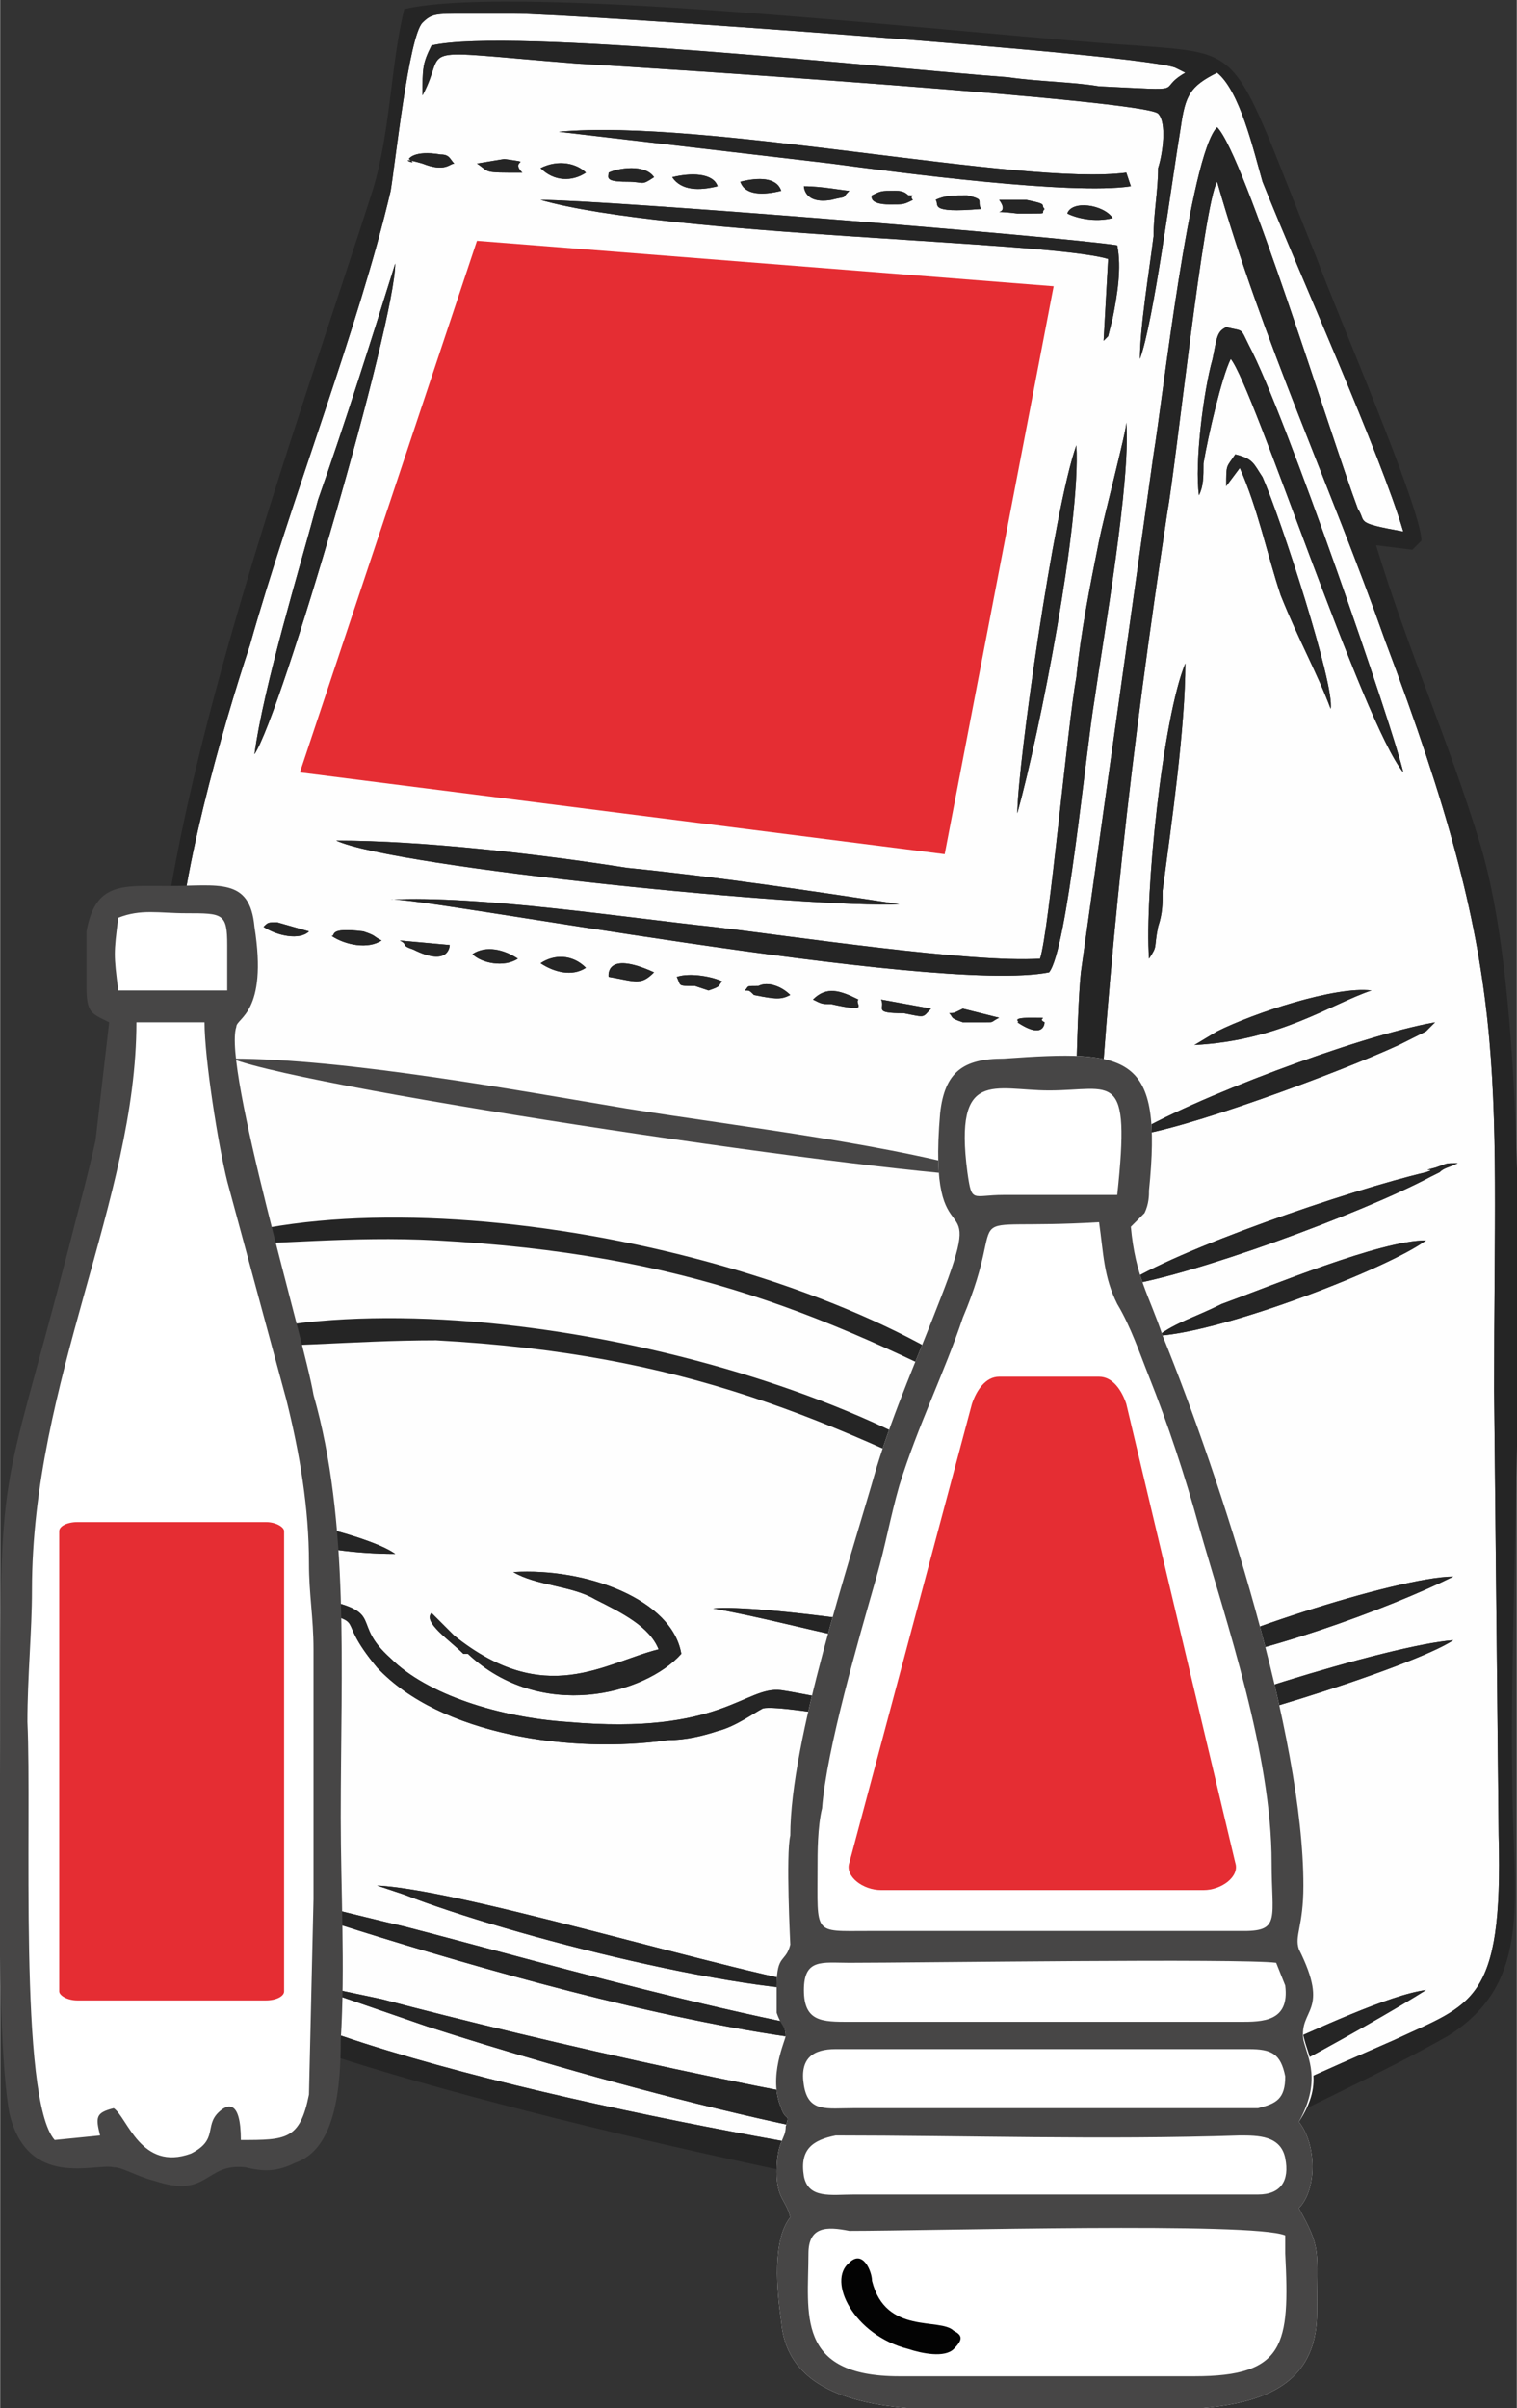 <?xml version="1.0" encoding="UTF-8"?> <!-- Creator: CorelDRAW X7 --> <svg xmlns="http://www.w3.org/2000/svg" xmlns:xlink="http://www.w3.org/1999/xlink" xml:space="preserve" width="0.59in" height="0.936in" version="1.1" style="shape-rendering:geometricPrecision; text-rendering:geometricPrecision; image-rendering:optimizeQuality; fill-rule:evenodd; clip-rule:evenodd" viewBox="0 0 334 530"><rect x="0" y="0" width="334" height="530" fill="#333333" stroke="none"/> <defs> <style type="text/css"> <![CDATA[ .fil0 {fill:#FEFEFE} .fil6 {fill:#030303} .fil1 {fill:#252525} .fil3 {fill:#474646} .fil4 {fill:#838383} .fil7 {fill:#E52D33} .fil2 {fill:white} .fil5 {fill:white} ]]> </style> </defs> <g id="Layer_x0020_1">  <g id="_2770838775408"> <g> <g> <path class="fil0" d="M224 402c1,11 3,37 -5,44 2,-8 2,-28 3,-38 0,-1 0,-3 0,-3 2,-6 0,-1 2,-3zm21 70c-11,-12 -8,-78 -6,-98l3 44c0,16 1,32 3,47 10,-2 25,-10 35,-14 9,-4 26,-12 34,-13 -11,7 -57,33 -69,34zm-180 -36l19 4c34,9 95,23 130,27 1,0 4,0 5,0l5 -1c4,-4 8,-93 8,-95 2,25 4,69 -1,93 -2,8 -1,9 -9,10 -31,1 -97,-18 -128,-28l-29 -10zm18 -21c21,1 90,23 105,23 -21,2 -76,-12 -99,-21l-6 -2zm-32 1c7,0 29,6 38,8 31,8 93,26 120,26 -48,5 -156,-34 -158,-34zm-8 -8c-3,-9 -5,-43 -1,-51 2,4 2,45 1,51zm206 -25c9,-6 57,-21 71,-22 -9,6 -57,21 -71,22zm-104 -20c-2,-5 -8,-8 -14,-11 -5,-3 -13,-3 -18,-6 16,-1 35,6 37,18 -8,9 -31,15 -47,0 0,0 0,0 -1,0 -3,-3 -9,-7 -7,-9 2,2 3,3 5,5 20,16 33,6 45,3zm76 1c-28,0 -42,-6 -64,-10 10,-1 51,5 61,8 3,2 2,1 3,2zm-135 1c8,8 24,13 39,14 34,3 39,-8 47,-7 7,1 40,8 44,10 -9,0 -43,-7 -48,-6 -2,1 -6,4 -10,5 -3,1 -7,2 -11,2 -21,3 -50,-1 -64,-16 -10,-12 -1,-9 -15,-13l-21 -5c8,0 14,2 24,3 14,3 6,5 15,13zm171 2c8,-6 51,-20 63,-20 -14,7 -44,18 -63,20zm-12 1c-1,-11 -2,-58 2,-66 3,9 -1,55 -2,66zm-202 -36c7,-1 37,5 44,10 -18,0 -32,-5 -47,-10l3 0zm204 -49c12,-8 50,-21 67,-25 3,-1 -2,0 2,-1 3,-1 2,-1 5,-1 -2,1 -3,1 -4,2l-2 1c-15,8 -53,22 -68,24zm8 11c4,-3 8,-4 14,-7 11,-4 35,-14 45,-14 -8,6 -44,20 -59,21zm-6 -44c13,-8 50,-22 67,-25 -1,1 -1,1 -2,2l-6 3c-13,6 -48,19 -59,20zm-25 -25c1,0 -2,-1 3,-1 5,0 1,0 3,1 0,0 0,4 -6,0zm-15 -2c1,0 1,0 3,-1l8 2c-2,1 -1,1 -3,1 0,0 -3,0 -3,0 0,0 -2,0 -2,0 -3,-1 -2,-1 -3,-2zm-4 -1c-2,2 -1,2 -6,1 -7,0 -4,-1 -5,-3l11 2zm-26 -2c3,-3 6,-2 10,0 -1,1 3,3 -6,1 -2,0 -2,0 -4,-1zm89 7c8,-4 26,-10 34,-9 -9,3 -20,11 -39,12l5 -3zm-104 -9c1,-1 0,-1 3,-1 2,-1 5,0 7,2 -2,1 -3,1 -8,0 -1,-1 -1,-1 -2,-1zm-15 -3c3,-1 8,0 10,1 -1,1 0,1 -3,2 0,0 -3,-1 -3,-1 -4,0 -3,0 -4,-2zm-15 0c0,0 -1,-6 10,-1 -3,3 -4,2 -10,1zm-15 -3c3,-2 7,-2 10,1 -3,2 -7,1 -10,-1zm-15 -2c3,-2 7,-1 10,1 -3,2 -8,1 -10,-1zm-5 -2c0,0 0,5 -8,1 -3,-1 -1,-1 -3,-2l11 1zm-26 -2c1,0 -1,-2 7,-1 3,1 2,1 4,2 -3,2 -8,1 -11,-1zm-15 -2c1,-1 1,-1 3,-1l7 2c-2,2 -7,1 -10,-1zm-5 -1c-2,2 0,2 -5,1 -8,0 -3,-1 -5,-3l10 2zm145 -4c-19,1 -111,-8 -124,-14 19,0 45,3 64,6 20,2 40,5 60,8zm55 12c-1,-14 3,-53 8,-65 0,14 -3,35 -5,50 0,3 0,5 -1,8 -1,5 0,4 -2,7zm-116 -131c26,-10 54,21 43,56 -9,28 -50,38 -66,12 4,4 7,7 14,10 39,12 63,-30 43,-63 -6,-11 -16,-15 -34,-15zm0 3c19,-5 34,13 37,30 2,20 -10,38 -26,42 -44,11 -48,-63 -11,-72zm87 96c0,-10 8,-67 13,-81 1,17 -8,63 -13,81zm40 -70c-1,-7 1,-23 3,-30 1,-5 1,-6 3,-7 4,1 3,0 5,4 8,15 32,85 34,94 -9,-11 -33,-85 -38,-91 -2,4 -5,17 -6,23 0,3 0,5 -1,7zm8 -9c4,1 4,2 6,5 4,9 16,46 15,51 -3,-8 -7,-15 -11,-25 -3,-9 -5,-19 -9,-28l-3 4c0,-5 0,-4 2,-7zm-43 111c2,-6 6,-51 8,-62 1,-10 3,-20 5,-30 1,-5 6,-24 6,-26 1,13 -5,47 -7,61 -2,12 -6,55 -10,60 -25,5 -140,-17 -145,-16 19,-1 52,4 71,6 17,2 57,8 72,7zm-173 -45c2,-15 10,-41 14,-56 6,-17 12,-36 17,-52 0,13 -25,99 -31,108zm189 -118c-4,1 -8,0 -10,-1 1,-3 8,-2 10,1zm-15 -2c-1,1 1,1 -3,1 0,0 -2,0 -3,0 -8,-1 -1,1 -4,-3 2,0 5,0 6,0 5,1 3,1 4,2zm-24 -2c2,-1 4,-1 7,-1 4,1 2,1 3,3 -12,1 -9,-1 -10,-2zm38 13c-13,-4 -97,-5 -125,-13 14,0 114,8 127,10 1,5 0,11 -1,16l-1 4c0,0 -1,1 -1,1l1 -18zm-52 -14c2,-1 2,-1 5,-1 1,0 2,0 3,1 2,0 0,0 1,1 -2,1 -2,1 -5,1 -5,0 -4,-2 -4,-2zm-5 -1c-2,2 0,1 -4,2 -6,1 -6,-3 -6,-3 4,0 9,1 10,1zm-15 0c-4,1 -8,1 -9,-2 4,-1 8,-1 9,2zm-14 -1c-4,1 -8,1 -10,-2 4,-1 9,-1 10,2zm-24 -3c2,-1 8,-2 10,1 -3,2 -2,1 -6,1 -5,0 -4,-1 -4,-2zm-15 -1c4,-2 8,-1 10,1 -3,2 -7,2 -10,-1zm-14 -1l6 -1c7,1 1,0 4,3 -9,0 -7,0 -10,-2zm-15 -1c0,0 1,-2 7,-1 2,0 2,1 3,2 -1,0 -2,2 -7,0 -7,-2 0,1 -3,-1zm159 6c-13,2 -51,-3 -66,-5l-60 -7c32,-3 102,12 125,9l1 3zm-156 -20c0,-6 0,-7 2,-11 17,-4 100,5 127,7 7,1 14,1 20,2 21,1 12,1 19,-3l-2 -1c-5,-3 -133,-12 -146,-12 -3,0 -7,0 -11,0 -6,0 -7,0 -9,2 -3,3 -6,31 -7,37 -7,30 -22,68 -31,100 -6,18 -16,53 -16,72 -2,52 -2,91 -3,140 0,24 -3,71 12,82 29,19 124,36 160,41 31,4 30,7 55,-7 14,-8 28,-14 44,-21 17,-8 24,-8 23,-45l-1 -98c0,-72 4,-91 -24,-165 -12,-34 -27,-66 -37,-101 -3,5 -9,62 -11,73 -8,53 -13,97 -16,151 -1,25 1,57 -2,80 -3,-7 -3,-111 -1,-130l16 -114c2,-12 8,-66 14,-72 6,6 25,68 31,84 2,3 -1,3 10,5 -5,-17 -23,-57 -31,-77 -2,-7 -5,-20 -10,-24 -6,3 -7,5 -8,12 -2,12 -6,43 -9,51 0,-7 2,-19 3,-27 0,-5 1,-10 1,-15 1,-3 2,-10 0,-12 -3,-3 -110,-10 -128,-11 -38,-3 -28,-4 -34,7z"></path> <path class="fil1" d="M93 21c6,-11 -4,-10 34,-7 18,1 125,8 128,11 2,2 1,9 0,12 0,5 -1,10 -1,15 -1,8 -3,20 -3,27 3,-8 7,-39 9,-51 1,-7 2,-9 8,-12 5,4 8,17 10,24 8,20 26,60 31,77 -11,-2 -8,-2 -10,-5 -6,-16 -25,-78 -31,-84 -6,6 -12,60 -14,72l-16 114c-2,19 -2,123 1,130 3,-23 1,-55 2,-80 3,-54 8,-98 16,-151 2,-11 8,-68 11,-73 10,35 25,67 37,101 28,74 24,93 24,165l1 98c1,37 -6,37 -23,45 -16,7 -30,13 -44,21 -25,14 -24,11 -55,7 -36,-5 -131,-22 -160,-41 -15,-11 -12,-58 -12,-82 1,-49 1,-88 3,-140 0,-19 10,-54 16,-72 9,-32 24,-70 31,-100 1,-6 4,-34 7,-37 2,-2 3,-2 9,-2 4,0 8,0 11,0 13,0 141,9 146,12l2 1c-7,4 2,4 -19,3 -6,-1 -13,-1 -20,-2 -27,-2 -110,-11 -127,-7 -2,4 -2,5 -2,11zm220 98c0,-7 -19,-51 -23,-62 -19,-47 -15,-45 -40,-47 -33,-2 -135,-14 -161,-8 -3,12 -3,27 -7,40 -17,53 -46,132 -48,185 -2,35 -6,163 2,195 2,10 6,17 13,21 26,14 131,38 169,43 29,4 35,-3 54,-14 15,-8 33,-16 47,-24 19,-12 14,-31 14,-56 -1,-47 7,-159 -7,-206 -7,-23 -16,-43 -23,-66l8 1 2 -2z"></path> <path class="fil2" d="M153 138l-4 2 0 0 -2 1 -6 1 5 -9 -1 0c-2,4 -2,3 -6,6 -10,-3 -6,-6 -10,-3l5 5c-15,-2 -19,-15 -16,-30 10,1 11,4 16,9 3,-17 7,-19 22,-25 4,6 9,15 9,23 -1,12 -9,17 -12,20zm-16 -52c-38,14 -22,75 10,66 36,-11 24,-78 -10,-66z"></path> <path class="fil1" d="M94 446c31,10 97,29 128,28 8,-1 7,-2 9,-10 5,-24 3,-68 1,-93 0,2 -4,91 -8,95l-5 1c-1,0 -4,0 -5,0 -35,-4 -96,-18 -130,-27l-19 -4 29 10z"></path> <path class="fil1" d="M229 211c-15,1 -55,-5 -72,-7 -19,-2 -52,-7 -71,-6 5,-1 120,21 145,16 4,-5 8,-48 10,-60 2,-14 8,-48 7,-61 0,2 -5,21 -6,26 -2,10 -4,20 -5,30 -2,11 -6,56 -8,62z"></path> <path class="fil1" d="M137 86c34,-12 46,55 10,66 -32,9 -48,-52 -10,-66zm0 -3c-37,9 -33,83 11,72 16,-4 28,-22 26,-42 -3,-17 -18,-35 -37,-30z"></path> <path class="fil1" d="M44 274c17,0 33,-2 52,-1 55,3 86,16 130,39 -36,-34 -133,-55 -182,-38z"></path> <path class="fil1" d="M245 472c12,-1 58,-27 69,-34 -8,1 -25,9 -34,13 -10,4 -25,12 -35,14 -2,-15 -3,-31 -3,-47l-3 -44c-2,20 -5,86 6,98z"></path> <path class="fil3" d="M220 259c-22,-7 -57,-11 -82,-15 -24,-4 -62,-11 -87,-11 18,7 147,26 169,26z"></path> <path class="fil2" d="M150 133c-2,2 -2,2 -3,5l8 -7c7,-10 6,-23 0,-33 -16,6 -17,23 -18,35 -3,-4 -7,-15 -17,-18 -1,12 1,14 6,21 2,-2 -1,-2 -2,-6 -1,-4 -1,-4 -1,-8 5,6 6,14 17,16 4,-7 9,-16 13,-24 0,10 -2,11 -3,19zm-4 6c-2,1 -2,0 0,1l0 -1c2,-1 2,0 0,-2l0 2z"></path> <path class="fil1" d="M145 133c2,-3 2,-2 3,-4 0,5 0,1 2,4 1,-8 3,-9 3,-19 -4,8 -9,17 -13,24 -11,-2 -12,-10 -17,-16 0,4 0,4 1,8 1,4 4,4 2,6 -5,-7 -7,-9 -6,-21 10,3 14,14 17,18 1,-12 2,-29 18,-35 6,10 7,23 0,33 -1,2 -2,3 -3,4 -1,1 0,-1 0,1 -1,2 -1,0 1,2 3,-3 11,-8 12,-20 0,-8 -5,-17 -9,-23 -15,6 -19,8 -22,25 -5,-5 -6,-8 -16,-9 -3,15 1,28 16,30l-5 -5c4,-3 0,0 10,3 4,-3 4,-2 6,-6zm4 7l0 0 2 -2c-7,3 -3,1 -2,2zm-3 -1l0 -2c2,-3 2,-1 2,-5 0,0 0,0 0,0 -1,5 1,-1 -2,1l-5 9 6 -1 -1 -1c-2,-1 -2,0 0,-1z"></path> <path class="fil1" d="M216 382c-4,-2 -37,-9 -44,-10 -8,-1 -13,10 -47,7 -15,-1 -31,-6 -39,-14 -9,-8 -1,-10 -15,-13 -10,-1 -16,-3 -24,-3l21 5c14,4 5,1 15,13 14,15 43,19 64,16 4,0 8,-1 11,-2 4,-1 8,-4 10,-5 5,-1 39,6 48,6z"></path> <path class="fil1" d="M137 80c18,0 28,4 34,15 20,33 -4,75 -43,63 -7,-3 -10,-6 -14,-10 16,26 57,16 66,-12 11,-35 -17,-66 -43,-56z"></path> <path class="fil1" d="M264 109c1,-2 1,-4 1,-7 1,-6 4,-19 6,-23 5,6 29,80 38,91 -2,-9 -26,-79 -34,-94 -2,-4 -1,-3 -5,-4 -2,1 -2,2 -3,7 -2,7 -4,23 -3,30z"></path> <path class="fil1" d="M51 416c2,0 110,39 158,34 -27,0 -89,-18 -120,-26 -9,-2 -31,-8 -38,-8z"></path> <path class="fil1" d="M198 199c-20,-3 -40,-6 -60,-8 -19,-3 -45,-6 -64,-6 13,6 105,15 124,14z"></path> <path class="fil1" d="M244 57l-1 18c0,0 1,-1 1,-1l1 -4c1,-5 2,-11 1,-16 -13,-2 -113,-10 -127,-10 28,8 112,9 125,13z"></path> <path class="fil1" d="M249 41l-1 -3c-23,3 -93,-12 -125,-9l60 7c15,2 53,7 66,5z"></path> <path class="fil1" d="M89 417c23,9 78,23 99,21 -15,0 -84,-22 -105,-23l6 2z"></path> <path class="fil1" d="M145 363c-12,3 -25,13 -45,-3 -2,-2 -3,-3 -5,-5 -2,2 4,6 7,9 1,0 1,0 1,0 16,15 39,9 47,0 -2,-12 -21,-19 -37,-18 5,3 13,3 18,6 6,3 12,6 14,11z"></path> <path class="fil1" d="M56 166c6,-9 31,-95 31,-108 -5,16 -11,35 -17,52 -4,15 -12,41 -14,56z"></path> <path class="fil1" d="M247 283c15,-2 53,-16 68,-24l2 -1c1,-1 2,-1 4,-2 -3,0 -2,0 -5,1 -4,1 1,0 -2,1 -17,4 -55,17 -67,25z"></path> <path class="fil1" d="M249 383c14,-1 62,-16 71,-22 -14,1 -62,16 -71,22z"></path> <path class="fil1" d="M249 250c11,-1 46,-14 59,-20l6 -3c1,-1 1,-1 2,-2 -17,3 -54,17 -67,25z"></path> <path class="fil1" d="M257 367c19,-2 49,-13 63,-20 -12,0 -55,14 -63,20z"></path> <path class="fil1" d="M224 179c5,-18 14,-64 13,-81 -5,14 -13,71 -13,81z"></path> <path class="fil1" d="M270 107l3 -4c4,9 6,19 9,28 4,10 8,17 11,25 1,-5 -11,-42 -15,-51 -2,-3 -2,-4 -6,-5 -2,3 -2,2 -2,7z"></path> <path class="fil1" d="M255 294c15,-1 51,-15 59,-21 -10,0 -34,10 -45,14 -6,3 -10,4 -14,7z"></path> <path class="fil1" d="M221 364c-1,-1 0,0 -3,-2 -10,-3 -51,-9 -61,-8 22,4 36,10 64,10z"></path> <path class="fil1" d="M253 211c2,-3 1,-2 2,-7 1,-3 1,-5 1,-8 2,-15 5,-36 5,-50 -5,12 -9,51 -8,65z"></path> <path class="fil1" d="M245 368c1,-11 5,-57 2,-66 -4,8 -3,55 -2,66z"></path> <path class="fil1" d="M40 332c15,5 29,10 47,10 -7,-5 -37,-11 -44,-10l-3 0z"></path> <path class="fil1" d="M43 408c1,-6 1,-47 -1,-51 -4,8 -2,42 1,51z"></path> <path class="fil1" d="M263 230c19,-1 30,-9 39,-12 -8,-1 -26,5 -34,9l-5 3z"></path> <path class="fil1" d="M224 402c-2,2 0,-3 -2,3 0,0 0,2 0,3 -1,10 -1,30 -3,38 8,-7 6,-33 5,-44z"></path> <path class="fil4" d="M150 133c-2,-3 -2,1 -2,-4 -1,2 -1,1 -3,4l1 0c3,-2 1,4 2,-1 0,0 0,0 0,0 0,4 0,2 -2,5 2,2 2,1 0,2l0 1 1 1 2 -1c-1,-1 -5,1 2,-2l-2 2 4 -2c-2,-2 -2,0 -1,-2 0,-2 -1,0 0,-1 1,-1 2,-2 3,-4l-8 7c1,-3 1,-3 3,-5z"></path> <path class="fil1" d="M134 215c6,1 7,2 10,-1 -11,-5 -10,1 -10,1z"></path> <path class="fil1" d="M205 222l-11 -2c1,2 -2,3 5,3 5,1 4,1 6,-1z"></path> <path class="fil1" d="M179 220c2,1 2,1 4,1 9,2 5,0 6,-1 -4,-2 -7,-3 -10,0z"></path> <path class="fil1" d="M230 46c-1,-1 1,-1 -4,-2 -1,0 -4,0 -6,0 3,4 -4,2 4,3 1,0 3,0 3,0 4,0 2,0 3,-1z"></path> <path class="fil1" d="M99 208l-11 -1c2,1 0,1 3,2 8,4 8,-1 8,-1z"></path> <path class="fil1" d="M206 44c1,1 -2,3 10,2 -1,-2 1,-2 -3,-3 -3,0 -5,0 -7,1z"></path> <path class="fil1" d="M53 203l-10 -2c2,2 -3,3 5,3 5,1 3,1 5,-1z"></path> <path class="fil1" d="M164 218c1,0 1,0 2,1 5,1 6,1 8,0 -2,-2 -5,-3 -7,-2 -3,0 -2,0 -3,1z"></path> <path class="fil1" d="M73 206c3,2 8,3 11,1 -2,-1 -1,-1 -4,-2 -8,-1 -6,1 -7,1z"></path> <path class="fil1" d="M90 35c3,2 -4,-1 3,1 5,2 6,0 7,0 -1,-1 -1,-2 -3,-2 -6,-1 -7,1 -7,1z"></path> <path class="fil1" d="M192 43c0,0 -1,2 4,2 3,0 3,0 5,-1 -1,-1 1,-1 -1,-1 -1,-1 -2,-1 -3,-1 -3,0 -3,0 -5,1z"></path> <path class="fil1" d="M104 210c2,2 7,3 10,1 -3,-2 -7,-3 -10,-1z"></path> <path class="fil1" d="M134 38c0,1 -1,2 4,2 4,0 3,1 6,-1 -2,-3 -8,-2 -10,-1z"></path> <path class="fil1" d="M105 36c3,2 1,2 10,2 -3,-3 3,-2 -4,-3l-6 1z"></path> <path class="fil1" d="M119 212c3,2 7,3 10,1 -3,-3 -7,-3 -10,-1z"></path> <path class="fil1" d="M149 215c1,2 0,2 4,2 0,0 3,1 3,1 3,-1 2,-1 3,-2 -2,-1 -7,-2 -10,-1z"></path> <path class="fil1" d="M158 41c-1,-3 -6,-3 -10,-2 2,3 6,3 10,2z"></path> <path class="fil1" d="M172 42c-1,-3 -5,-3 -9,-2 1,3 5,3 9,2z"></path> <path class="fil1" d="M119 37c3,3 7,3 10,1 -2,-2 -6,-3 -10,-1z"></path> <path class="fil1" d="M235 47c2,1 6,2 10,1 -2,-3 -9,-4 -10,-1z"></path> <path class="fil1" d="M187 42c-1,0 -6,-1 -10,-1 0,0 0,4 6,3 4,-1 2,0 4,-2z"></path> <path class="fil1" d="M209 223c1,1 0,1 3,2 0,0 2,0 2,0 0,0 3,0 3,0 2,0 1,0 3,-1l-8 -2c-2,1 -2,1 -3,1z"></path> <path class="fil1" d="M58 204c3,2 8,3 10,1l-7 -2c-2,0 -2,0 -3,1z"></path> <path class="fil1" d="M224 225c6,4 6,0 6,0 -2,-1 2,-1 -3,-1 -5,0 -2,1 -3,1z"></path> <path class="fil1" d="M44 296c17,1 33,-1 52,-1 55,3 86,17 130,39 -36,-33 -133,-55 -182,-38z"></path> </g> <g> <path class="fil5" d="M256 294c13,32 31,88 31,121 0,9 -2,11 -1,14 7,14 0,13 1,19 1,5 5,10 -1,19 4,5 4,15 0,19 5,9 4,9 4,23 0,26 -32,21 -58,21 -20,0 -58,5 -60,-19 -1,-7 -2,-18 2,-23 -1,-4 -3,-4 -3,-10 0,-7 2,-7 2,-10 1,-3 0,-1 -1,-4 -3,-7 1,-15 1,-16 0,-2 -1,-2 -1,-5 -1,-1 -1,-3 -1,-6 0,-7 2,-5 3,-9 0,0 -1,-20 0,-24 0,-21 13,-60 19,-81 4,-13 9,-24 14,-37 11,-28 -3,-6 0,-41 1,-9 5,-12 14,-12 28,-2 35,-1 32,29l-1 5c-2,2 -1,1 -3,3 1,11 4,15 7,24z"></path> <g> <path class="fil3" d="M178 496c0,-6 4,-6 9,-5 18,0 89,-2 96,1l0 4c1,20 0,27 -20,27l-65 0c-23,0 -20,-14 -20,-27zm-1 -17c-1,-6 2,-8 7,-9 28,0 59,1 89,0 4,0 9,0 10,5 1,5 -1,8 -6,8l-89 0c-5,0 -10,1 -11,-4zm11 -15c-6,0 -10,1 -11,-5 -1,-6 2,-8 7,-8l91 0c5,0 7,1 8,6 0,5 -2,6 -6,7l-89 0zm-11 -26c0,-7 4,-6 10,-6 15,0 86,-1 94,0l2 5c1,8 -5,8 -10,8l-86 0c-6,0 -10,0 -10,-7zm3 -27c0,-3 0,-9 1,-13 1,-13 8,-37 12,-51 2,-7 3,-13 5,-20 4,-13 10,-25 14,-37 11,-26 -4,-19 30,-21 1,7 1,12 4,18 3,5 5,11 7,16 4,10 8,22 11,33 6,21 16,50 16,74 0,12 2,15 -6,15l-83 0c-12,0 -11,1 -11,-14zm66 -148c-8,0 -17,0 -25,0 -7,0 -7,2 -8,-5 -3,-23 6,-18 18,-18 14,0 18,-5 15,23zm-72 225c-4,5 -3,16 -2,23 2,24 40,19 60,19 26,0 58,5 58,-21 0,-14 1,-14 -4,-23 4,-4 4,-14 0,-19 5,-9 2,-14 1,-18 -1,-7 6,-6 -1,-20 -1,-3 1,-5 1,-14 0,-33 -18,-89 -31,-121 -3,-9 -6,-13 -7,-24 2,-2 1,-1 3,-3 1,-2 1,-4 1,-5 3,-30 -4,-31 -32,-29 -9,0 -13,3 -14,12 -3,35 11,13 0,41 -5,13 -10,24 -14,37 -6,21 -19,60 -19,81 -1,4 0,24 0,24 -1,4 -3,2 -3,9 0,3 0,5 0,6 1,3 2,3 2,5 0,1 -4,9 -1,16 1,3 2,1 1,4 0,3 -2,3 -2,10 0,6 2,6 3,10z"></path> <path class="fil6" d="M187 498c-5,4 1,16 13,19 3,1 8,2 10,0 2,-2 2,-3 0,-4 -3,-3 -15,1 -18,-11 0,-2 -2,-7 -5,-4z"></path> </g> </g> <g> <path class="fil5" d="M28 221l-2 17 -3 15 -7 30 -11 43 -1 34 0 66 0 28 4 16 10 4 11 0 7 3 8 0c0,0 4,-3 5,-3 0,0 11,0 11,0l8 -3 3 -9 0 -14 1 -35 0 -79 -5 -24 -13 -53 -6 -17 0 -18 4 -6 3 -6 -2 -5 -3 -6c0,0 -5,-2 -6,-2 -1,0 -8,0 -8,0l-10 1c0,0 -3,2 -3,3 0,1 -1,4 -1,5 0,1 0,5 0,7 0,1 0,6 1,6 0,1 0,2 0,3 0,0 5,-1 5,-1z"></path> <path class="fil3" d="M26 202c5,-2 9,-1 15,-1 8,0 9,0 9,7l0 10 -24 0c-1,-8 -1,-8 0,-16zm-24 263c4,17 19,11 23,12 2,0 5,2 9,3 12,4 11,-4 20,-3 4,1 7,1 11,-1 9,-3 10,-17 10,-27 1,-16 0,-33 0,-49 0,-33 2,-65 -6,-93 -2,-12 -20,-72 -17,-81 0,-2 7,-3 4,-22 -1,-11 -8,-9 -19,-9 -10,0 -16,-1 -18,10 0,4 0,7 0,12 0,6 1,6 5,8l-3 26c-2,9 -4,16 -6,24 -15,58 -15,44 -15,108 0,15 -1,65 2,82zm4 -86c0,-10 1,-20 1,-29 0,-46 23,-86 23,-125l15 0c0,8 3,27 5,35l13 48c3,12 5,24 5,36 0,7 1,12 1,19l0 33c0,7 0,14 0,22l-1 43c-2,10 -5,10 -15,10 0,-9 -3,-8 -5,-6 -3,3 0,6 -6,9 -11,4 -14,-8 -17,-10 -4,1 -4,2 -3,6l-10 1c-8,-9 -5,-71 -6,-92z"></path> </g> </g> <rect class="fil7" x="13" y="335" width="49.528" height="105.29" rx="4" ry="2"></rect> <path class="fil7" d="M220 303l22 0c3,0 5,3 6,6l24 101c1,3 -3,6 -7,6l-71 0c-4,0 -8,-3 -7,-6l27 -101c1,-3 3,-6 6,-6z"></path> <polygon class="fil7" points="105,53 66,170 208,188 232,63 "></polygon> </g> </g> </svg> 